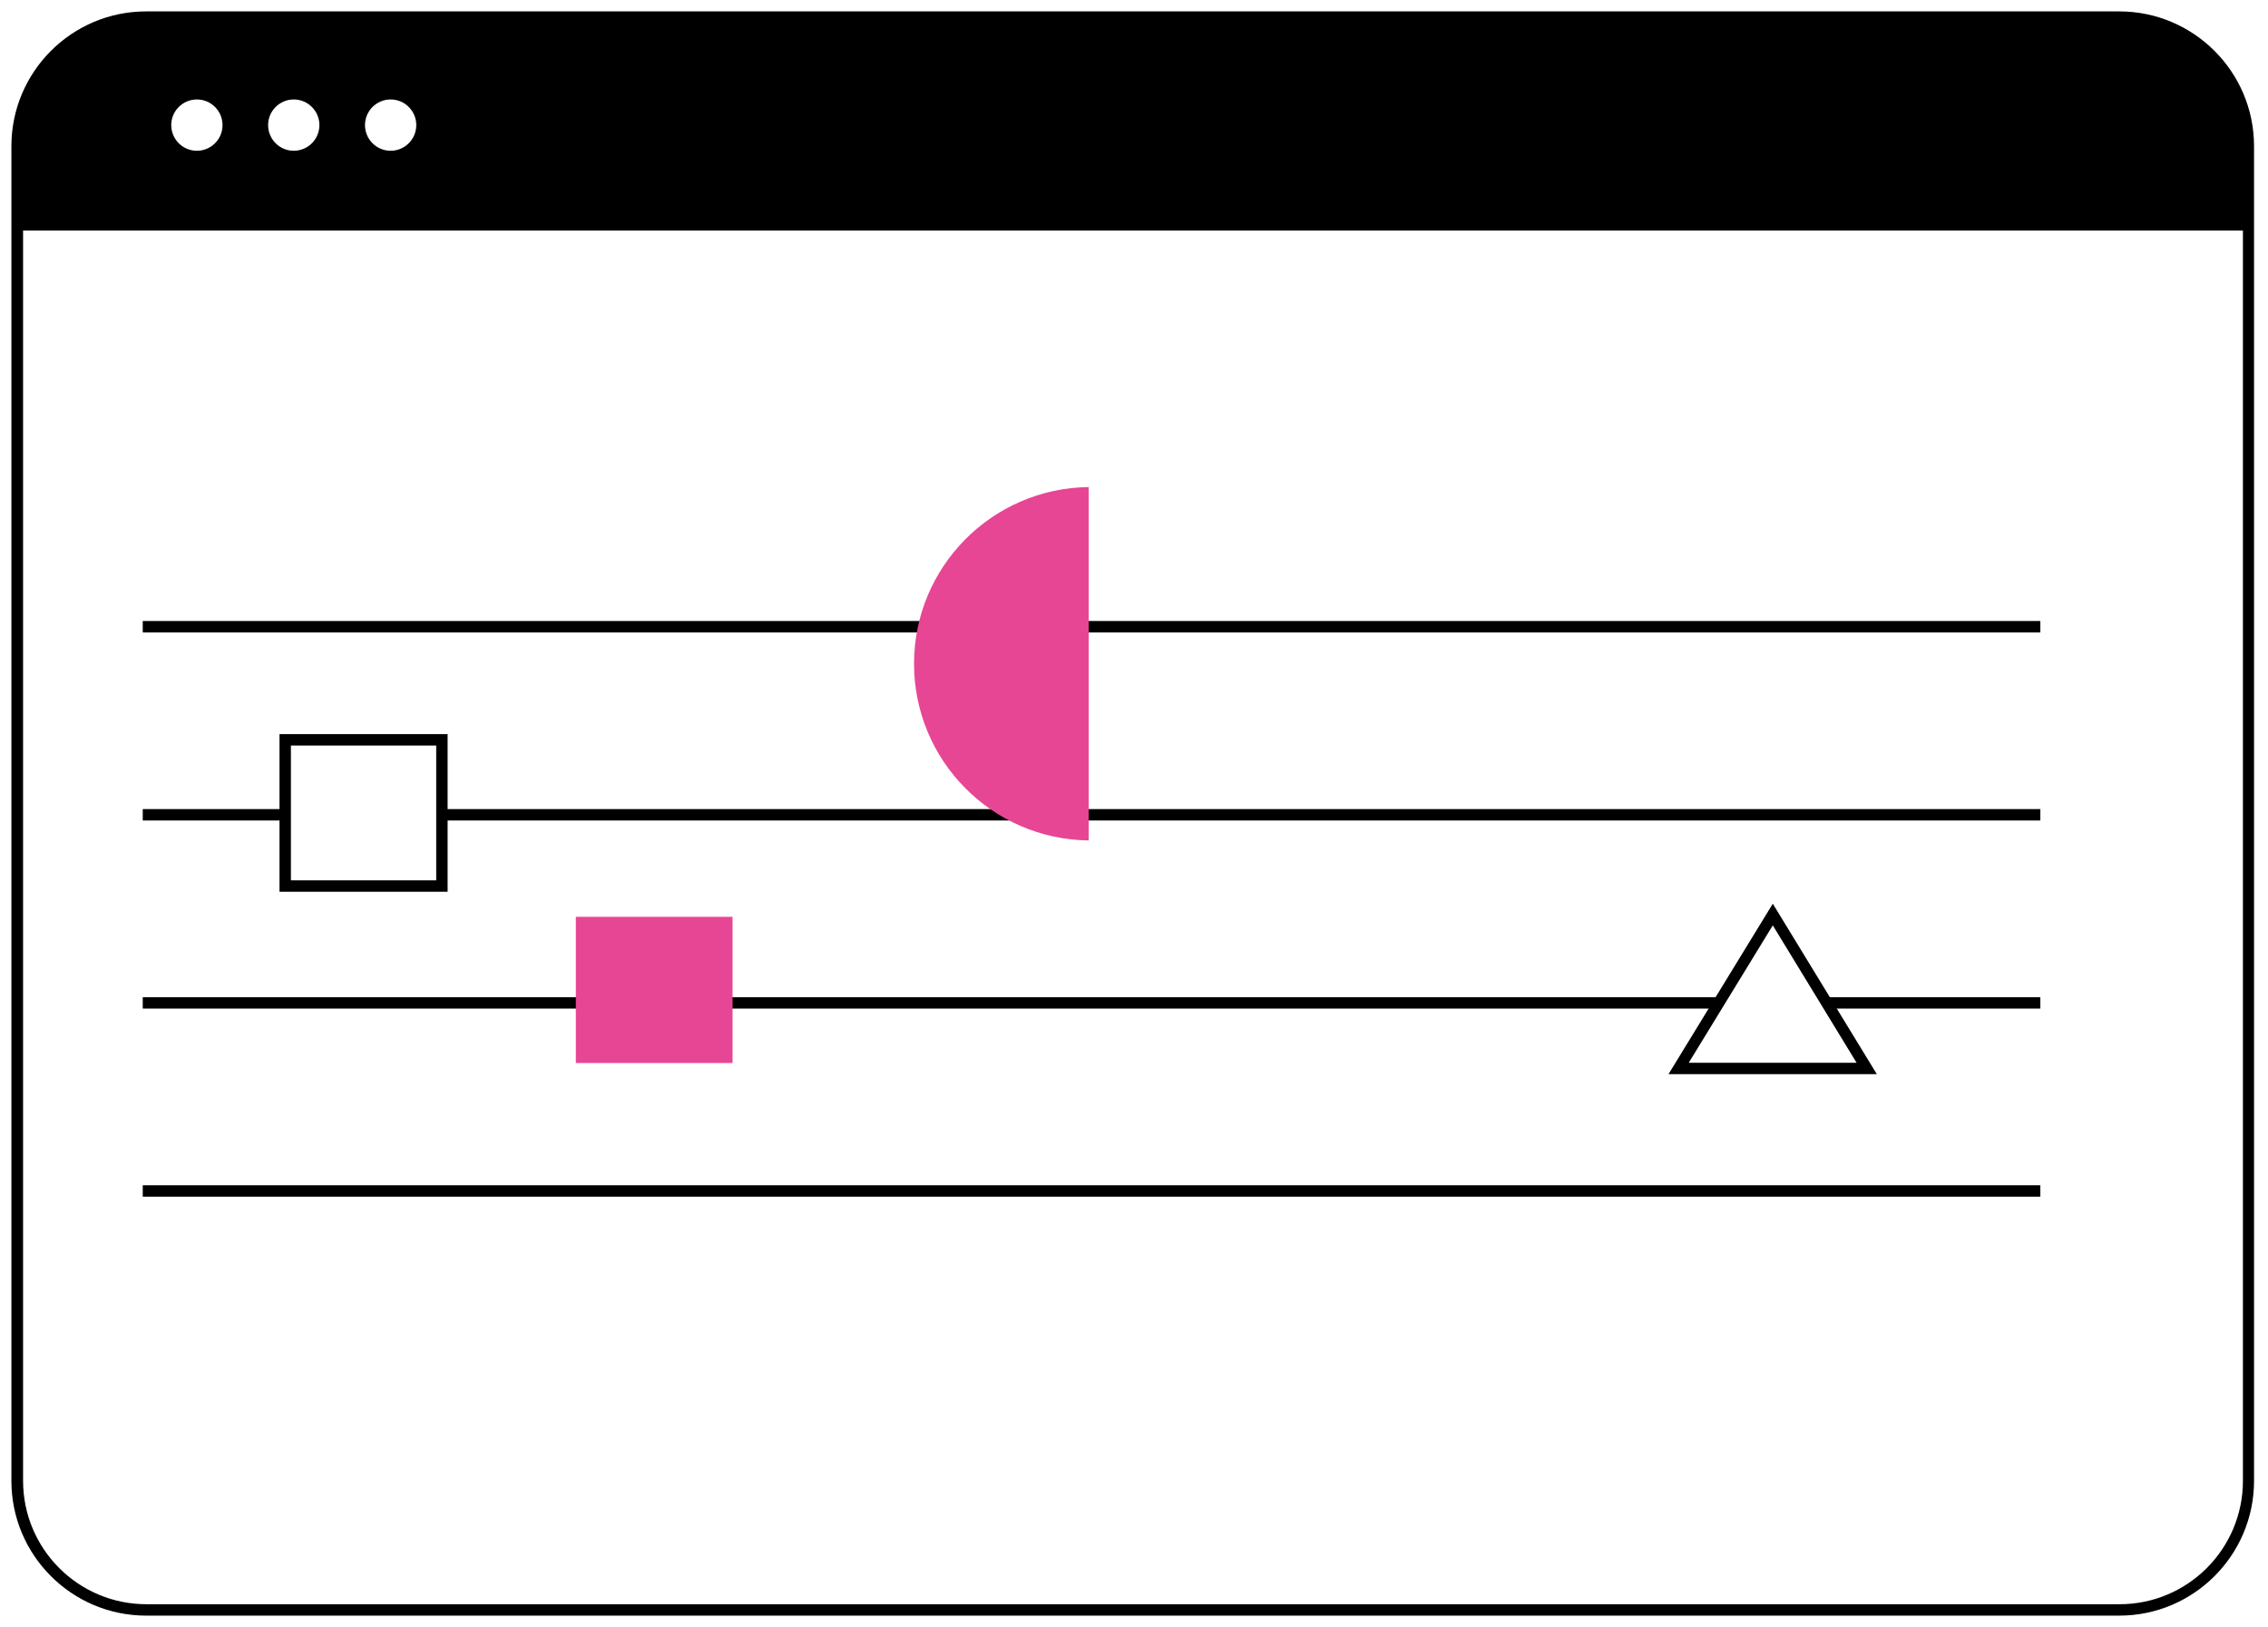 <svg width="796" height="571" viewBox="0 0 796 571" fill="none" xmlns="http://www.w3.org/2000/svg">
<g filter="url(#filter0_d_5_76)">
<path d="M789.1 47.3V515.6C789.1 540.6 768.8 560.9 743.8 560.9H51.3C26.3 560.9 6 540.6 6 515.6V47.3C6 22.3 26.3 2 51.3 2H743.8C768.8 2 789.1 22.3 789.1 47.3Z" fill="white"/>
<path d="M743.8 562.9H51.3C25.2 562.9 4 541.7 4 515.6V47.3C4 21.2 25.2 0 51.3 0H743.8C769.9 0 791.1 21.2 791.1 47.3V515.6C791.1 541.7 769.9 562.9 743.8 562.9ZM51.4 4C27.5 4 8.1 23.4 8.1 47.3V515.6C8.1 539.5 27.5 558.9 51.4 558.9H743.9C767.8 558.9 787.2 539.5 787.2 515.6V47.3C787.2 23.4 767.8 4 743.9 4H51.4Z" fill="black"/>
<path d="M789.1 47.3V76.9H6.1V47.3C6.1 22.3 26.4 2 51.4 2H743.9C768.8 2 789.1 22.3 789.1 47.3Z" fill="black"/>
<path d="M716.1 213.9H50.1V217.9H716.1V213.9Z" fill="black"/>
<path d="M716.1 279.9H50.1V283.9H716.1V279.9Z" fill="black"/>
<path d="M716.1 345.9H50.1V349.9H716.1V345.9Z" fill="black"/>
<path d="M716.1 411.9H50.1V415.9H716.1V411.9Z" fill="black"/>
<path d="M589.1 370.9H655.1L622.1 316.9L589.1 370.9Z" fill="white"/>
<path d="M658.7 372.9H585.6L622.2 313.1L658.7 372.9ZM592.7 368.9H651.6L622.2 320.7L592.7 368.9Z" fill="black"/>
<path d="M257.1 317.7H202.1V369H257.1V317.7Z" fill="#E74694"/>
<path d="M155.1 255.7H100.1V307H155.1V255.7Z" fill="white"/>
<path d="M157.1 308.9H98.1V253.6H157.1V308.9ZM102.1 304.9H153.1V257.6H102.1V304.9Z" fill="black"/>
<path d="M69.1 48.9C74.071 48.9 78.1 44.87 78.1 39.9C78.1 34.929 74.071 30.9 69.1 30.9C64.129 30.9 60.1 34.929 60.1 39.9C60.1 44.87 64.129 48.9 69.1 48.9Z" fill="white"/>
<path d="M103.1 48.9C108.071 48.9 112.1 44.87 112.1 39.9C112.1 34.929 108.071 30.9 103.1 30.9C98.129 30.9 94.1 34.929 94.1 39.9C94.1 44.87 98.129 48.9 103.1 48.9Z" fill="white"/>
<path d="M137.1 48.9C142.071 48.9 146.1 44.87 146.1 39.9C146.1 34.929 142.071 30.9 137.1 30.9C132.13 30.9 128.1 34.929 128.1 39.9C128.1 44.87 132.13 48.9 137.1 48.9Z" fill="white"/>
<path d="M382.1 166.9V290.9C348.2 290.5 320.8 262.9 320.8 228.9C320.8 194.9 348.2 167.3 382.1 166.9Z" fill="#E74694"/>
</g>
<defs>
<filter id="filter0_d_5_76" x="0" y="0" width="795.1" height="570.9" filterUnits="userSpaceOnUse" color-interpolation-filters="sRGB">
<feFlood flood-opacity="0" result="BackgroundImageFix"/>
<feColorMatrix in="SourceAlpha" type="matrix" values="0 0 0 0 0 0 0 0 0 0 0 0 0 0 0 0 0 0 127 0" result="hardAlpha"/>
<feOffset dy="4"/>
<feGaussianBlur stdDeviation="2"/>
<feComposite in2="hardAlpha" operator="out"/>
<feColorMatrix type="matrix" values="0 0 0 0 0 0 0 0 0 0 0 0 0 0 0 0 0 0 0.25 0"/>
<feBlend mode="normal" in2="BackgroundImageFix" result="effect1_dropShadow_5_76"/>
<feBlend mode="normal" in="SourceGraphic" in2="effect1_dropShadow_5_76" result="shape"/>
</filter>
</defs>
</svg>

